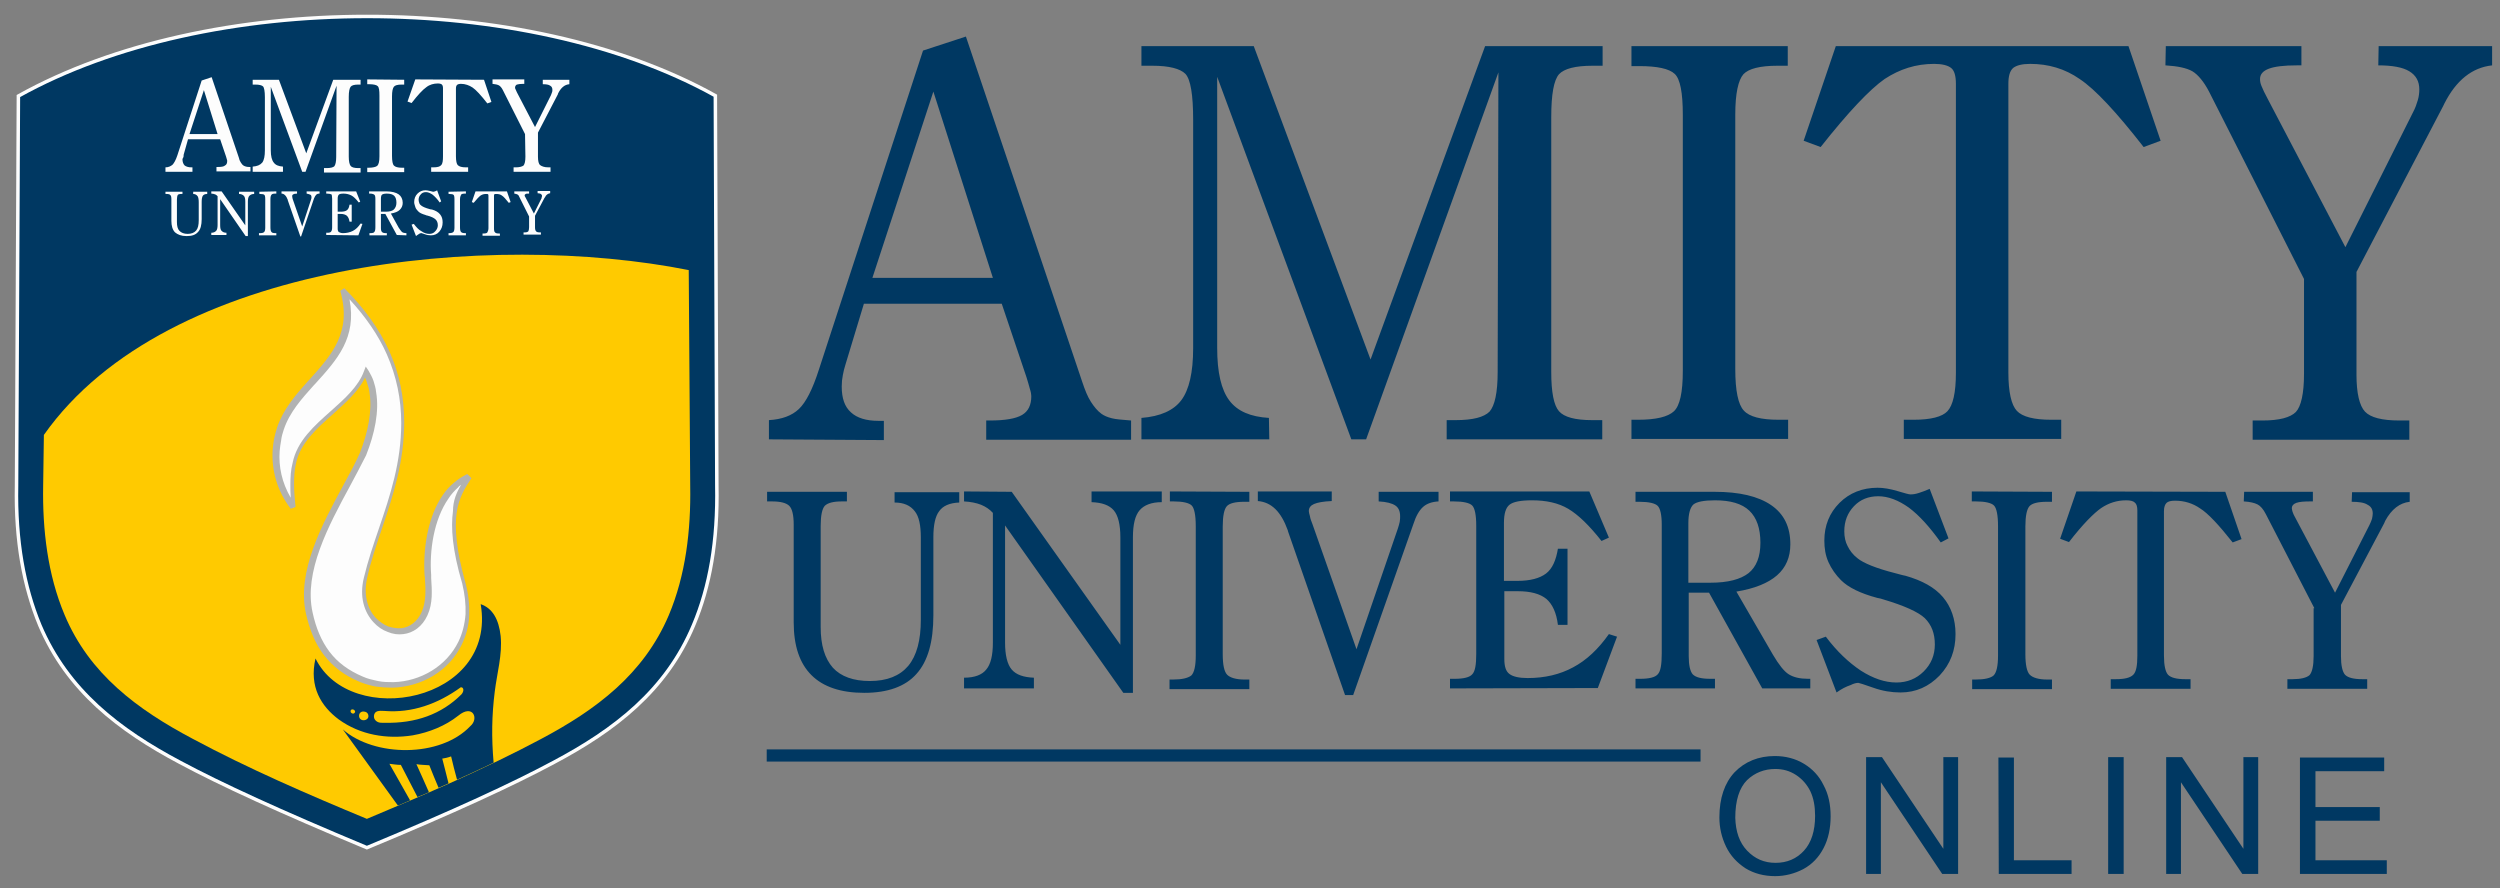 <svg width="152" height="54" viewBox="0 0 152 54" fill="none" xmlns="http://www.w3.org/2000/svg">
<rect x="0" y="0" width="152" height="54" fill="#808080" stroke="none"/>
<path fill-rule="evenodd" clip-rule="evenodd" d="M22.306 51.539C27.608 49.337 31.203 47.675 33.675 46.349C37.359 44.394 40.505 41.99 42.167 38.014C43.156 35.677 43.65 32.891 43.583 29.52C43.56 21.612 43.516 13.725 43.493 5.817C31.945 -0.609 12.667 -0.609 1.118 5.839C1.073 13.725 1.051 21.634 1.006 29.52C0.938 32.891 1.455 35.677 2.421 38.014C4.106 41.99 7.252 44.394 10.937 46.349C13.408 47.675 17.026 49.337 22.306 51.539Z" fill="#003862" stroke="#FDFDFD" stroke-width="0.213" stroke-miterlimit="10"/>
<path fill-rule="evenodd" clip-rule="evenodd" d="M22.306 49.787C25.856 48.304 29.518 46.731 32.888 44.934C36.236 43.159 39.134 41.002 40.662 37.407C41.696 34.958 42.01 32.217 41.965 29.566L41.875 16.422C29.922 14.04 10.173 15.793 2.668 26.442L2.624 29.543C2.579 32.194 2.893 34.935 3.927 37.384C5.432 40.979 8.353 43.136 11.701 44.911C15.093 46.731 18.733 48.304 22.306 49.787Z" fill="#FFCA00"/>
<path fill-rule="evenodd" clip-rule="evenodd" d="M28.529 28.981C26.485 29.925 25.901 32.868 26.035 34.958C26.08 35.767 26.17 36.575 25.833 37.339C24.867 39.519 21.519 38.193 22.238 35.16C22.957 32.082 24.485 29.341 24.485 25.723C24.485 22.735 23.294 20.084 20.89 17.702C21.632 20.309 20.373 21.679 18.958 23.274C18.194 24.151 17.408 24.982 17.026 26.105C16.509 27.656 16.666 29.386 17.834 30.891C17.7 29.925 17.677 29.026 17.857 28.217C18.351 25.836 21.452 24.735 22.193 22.668C23.002 23.993 22.755 25.881 22.059 27.678C20.755 30.419 18.104 34.149 18.778 37.317C19.205 39.249 20.149 40.62 21.946 41.361C24.148 42.26 26.912 41.361 27.968 39.159C28.485 38.081 28.529 36.868 28.192 35.542C26.979 31.453 27.721 30.172 28.529 28.981Z" fill="#FDFDFD"/>
<path fill-rule="evenodd" clip-rule="evenodd" d="M28.439 28.847L28.664 29.071C28.282 29.655 27.9 30.24 27.765 31.183C27.631 32.127 27.743 33.453 28.305 35.452C28.484 36.126 28.552 36.778 28.529 37.407C28.507 38.036 28.35 38.62 28.08 39.182C27.294 40.822 25.608 41.766 23.856 41.811C23.519 41.811 23.182 41.788 22.845 41.743C22.508 41.676 22.171 41.586 21.856 41.451C20.935 41.069 20.239 40.53 19.699 39.834C19.16 39.137 18.823 38.283 18.599 37.295C18.037 34.733 19.587 31.88 20.913 29.431C21.272 28.779 21.609 28.15 21.879 27.544C22.373 26.285 22.643 24.982 22.463 23.859C22.441 23.657 22.373 23.432 22.306 23.252C22.283 23.162 22.238 23.05 22.193 22.96C21.789 23.814 21.003 24.488 20.239 25.184C19.25 26.061 18.239 26.959 17.992 28.195C17.902 28.577 17.88 29.004 17.88 29.453C17.88 29.903 17.924 30.352 17.969 30.824L17.677 30.936C16.823 29.813 16.509 28.577 16.576 27.364C16.599 27.139 16.621 26.892 16.666 26.667C16.711 26.443 16.779 26.218 16.846 25.993C17.228 24.87 17.969 24.016 18.733 23.162L18.801 23.095C20.194 21.544 21.407 20.196 20.688 17.68L20.935 17.523C22.148 18.736 23.07 20.017 23.676 21.365C24.283 22.713 24.575 24.151 24.575 25.656C24.575 28.105 23.901 30.127 23.227 32.127C22.89 33.116 22.553 34.104 22.328 35.115C22.081 36.171 22.351 37.025 22.845 37.564C23.07 37.789 23.317 37.969 23.586 38.081C23.856 38.171 24.126 38.216 24.418 38.193C24.912 38.126 25.361 37.811 25.631 37.227C25.923 36.576 25.878 35.834 25.833 35.115L25.811 34.935C25.721 33.408 25.991 31.43 26.934 30.082C27.114 29.813 27.339 29.566 27.586 29.363C27.833 29.139 28.102 28.982 28.395 28.824L28.439 28.847ZM28.035 29.476C27.968 29.521 27.9 29.566 27.855 29.633C27.631 29.835 27.428 30.06 27.271 30.307C26.372 31.588 26.103 33.498 26.215 34.958V35.138C26.26 35.902 26.328 36.666 25.991 37.407C25.676 38.103 25.114 38.486 24.53 38.553C24.215 38.598 23.878 38.553 23.564 38.418C23.249 38.306 22.957 38.103 22.71 37.834C22.148 37.227 21.834 36.284 22.126 35.115C22.373 34.082 22.71 33.093 23.047 32.105C23.721 30.127 24.395 28.105 24.395 25.724C24.395 24.263 24.103 22.87 23.519 21.544C23.002 20.376 22.238 19.275 21.25 18.197C21.699 20.533 20.508 21.859 19.16 23.342L19.093 23.409C18.351 24.241 17.61 25.049 17.25 26.128C17.183 26.33 17.116 26.555 17.093 26.78C17.048 27.004 17.026 27.206 17.003 27.431C16.936 28.375 17.138 29.341 17.677 30.262C17.655 29.992 17.655 29.723 17.655 29.476C17.655 29.026 17.677 28.577 17.79 28.15C18.059 26.802 19.115 25.881 20.126 24.982C20.958 24.241 21.789 23.499 22.126 22.578L22.238 22.286L22.418 22.556C22.53 22.758 22.643 22.96 22.71 23.162C22.777 23.387 22.845 23.589 22.867 23.836C23.07 25.005 22.777 26.375 22.261 27.678C21.969 28.262 21.632 28.892 21.272 29.566C19.969 31.97 18.464 34.778 19.003 37.227C19.205 38.171 19.542 38.98 20.036 39.631C20.531 40.283 21.205 40.777 22.058 41.137C22.351 41.272 22.665 41.339 22.98 41.406C23.294 41.474 23.609 41.474 23.923 41.474C25.541 41.429 27.136 40.53 27.878 39.002C28.125 38.486 28.26 37.924 28.305 37.34C28.327 36.755 28.26 36.126 28.102 35.475C27.496 33.43 27.406 32.06 27.541 31.071C27.541 30.442 27.765 29.925 28.035 29.476Z" fill="#B1B2B2"/>
<path fill-rule="evenodd" clip-rule="evenodd" d="M19.183 40.035C21.295 44.349 30.237 42.709 29.226 36.733C29.945 36.98 30.327 37.654 30.439 38.665C30.552 39.811 30.215 40.934 30.08 42.058C29.9 43.495 29.878 44.844 30.012 46.371C29.271 46.731 28.529 47.068 27.788 47.405C27.653 46.933 27.541 46.461 27.428 45.989C27.249 46.057 27.047 46.102 26.889 46.124C27.024 46.619 27.136 47.113 27.271 47.63L26.665 47.899C26.462 47.428 26.283 46.978 26.103 46.529C25.856 46.506 25.541 46.506 25.317 46.461C25.564 47.023 25.833 47.585 26.08 48.169L25.384 48.461L24.373 46.506C24.126 46.506 23.901 46.461 23.676 46.439C24.081 47.158 24.508 47.922 24.934 48.663L24.193 48.978L20.845 44.349C22.755 46.034 26.777 46.079 28.597 44.147C29.136 43.698 28.754 42.776 27.855 43.518C27.091 44.125 26.103 44.529 25.092 44.709C23.519 44.956 21.901 44.686 20.598 43.743C19.542 42.956 18.778 41.766 19.183 40.035ZM21.474 43.136C21.542 43.158 21.609 43.226 21.587 43.293C21.564 43.361 21.497 43.406 21.43 43.383C21.362 43.361 21.295 43.293 21.317 43.226C21.317 43.158 21.385 43.114 21.474 43.136ZM22.171 43.271C22.328 43.293 22.418 43.428 22.396 43.585C22.373 43.72 22.216 43.81 22.059 43.788C21.901 43.765 21.811 43.63 21.834 43.473C21.856 43.316 22.014 43.226 22.171 43.271ZM22.755 43.428C22.71 43.563 22.733 43.72 22.867 43.833C23.025 43.967 23.204 43.945 23.384 43.945C25.271 43.99 26.844 43.428 28.058 42.215C28.237 42.013 28.192 41.766 28.013 41.788C26.62 42.799 25.047 43.361 23.384 43.226C23.204 43.226 22.845 43.158 22.755 43.428ZM53.042 16.893H60.367L56.749 5.569L53.042 16.893ZM46.751 26.712V25.544C47.538 25.498 48.144 25.274 48.571 24.869C48.998 24.465 49.402 23.679 49.784 22.488L56.12 3.075L58.727 2.222L65.804 23.229C65.961 23.701 66.119 24.105 66.321 24.42C66.523 24.735 66.725 24.982 66.972 25.162C67.13 25.274 67.332 25.364 67.602 25.431C67.849 25.498 68.253 25.521 68.77 25.566V26.734H59.962V25.566H60.187C61.108 25.566 61.76 25.454 62.142 25.229C62.524 25.004 62.703 24.622 62.703 24.083C62.703 23.993 62.681 23.836 62.614 23.634C62.569 23.431 62.479 23.184 62.411 22.937L60.906 18.466H52.525L51.402 22.173C51.335 22.375 51.29 22.578 51.245 22.802C51.2 23.027 51.177 23.252 51.177 23.499C51.177 24.218 51.357 24.735 51.739 25.072C52.099 25.409 52.66 25.588 53.424 25.588H53.739V26.757L46.751 26.712ZM91.103 4.401L83.06 26.712H82.161L74.005 4.671V21.162C74.005 22.645 74.252 23.701 74.746 24.353C75.241 25.004 76.027 25.341 77.15 25.409L77.173 26.712H69.399V25.409C70.545 25.319 71.354 24.959 71.826 24.33C72.297 23.701 72.544 22.645 72.544 21.162V7.299C72.544 5.749 72.387 4.828 72.073 4.491C71.758 4.176 71.084 3.997 70.073 3.997H69.399V2.806H76.229L83.329 21.859L90.294 2.806H97.439V3.997H96.833C95.777 3.997 95.103 4.176 94.788 4.513C94.473 4.873 94.316 5.727 94.316 7.12V22.623C94.316 23.858 94.473 24.645 94.788 25.004C95.103 25.364 95.777 25.544 96.81 25.544H97.417V26.712H87.958V25.544H88.497C89.553 25.544 90.227 25.364 90.564 25.027C90.879 24.667 91.058 23.881 91.058 22.623L91.103 4.401ZM108.696 2.806V3.997H108.067C107.011 3.997 106.314 4.176 106 4.513C105.685 4.873 105.505 5.682 105.505 6.962V22.443C105.505 23.768 105.685 24.6 106.022 24.959C106.359 25.341 107.078 25.521 108.134 25.521H108.718V26.689H99.192V25.521H99.596C100.697 25.521 101.416 25.341 101.776 25.004C102.135 24.667 102.315 23.858 102.315 22.555V6.985C102.315 5.637 102.158 4.805 101.821 4.491C101.483 4.176 100.765 4.019 99.664 4.019H99.192V2.806H108.696ZM129.411 2.806L131.366 8.558L130.333 8.94C128.67 6.805 127.367 5.412 126.446 4.805C125.547 4.176 124.536 3.884 123.435 3.884C122.941 3.884 122.604 3.974 122.401 4.131C122.199 4.311 122.109 4.626 122.109 5.097V22.645C122.109 23.836 122.289 24.622 122.626 24.982C122.963 25.341 123.66 25.521 124.716 25.521H125.322V26.689H115.751V25.521H116.357C117.391 25.521 118.087 25.341 118.402 25.004C118.739 24.645 118.919 23.881 118.919 22.668V5.097C118.919 4.626 118.829 4.289 118.627 4.131C118.424 3.974 118.087 3.884 117.593 3.884C116.492 3.884 115.504 4.199 114.582 4.805C113.684 5.434 112.381 6.805 110.695 8.94L109.662 8.558L111.617 2.806H129.411ZM140.084 16.961L134.309 5.569C133.995 4.963 133.635 4.536 133.298 4.334C132.939 4.131 132.4 4.019 131.658 3.974L131.681 2.806H139.926V3.974H139.634C138.87 3.974 138.309 4.041 137.949 4.176C137.59 4.311 137.41 4.513 137.41 4.805C137.41 4.94 137.433 5.075 137.5 5.232C137.567 5.412 137.702 5.682 137.904 6.064L142.6 15.028L146.712 6.828C146.847 6.58 146.937 6.311 147.004 6.086C147.071 5.861 147.094 5.637 147.094 5.434C147.094 4.94 146.892 4.581 146.487 4.334C146.083 4.086 145.431 3.974 144.6 3.974L144.622 2.806H151.52V3.974C150.307 4.109 149.341 4.873 148.622 6.288C148.554 6.423 148.509 6.535 148.464 6.603L143.274 16.534V22.78C143.274 23.903 143.454 24.667 143.791 25.027C144.128 25.386 144.825 25.566 145.881 25.566H146.487V26.734H136.961V25.566H137.567C138.578 25.566 139.252 25.386 139.589 25.049C139.904 24.712 140.084 23.926 140.084 22.735V16.961ZM54.39 30.554V29.925H58.322V30.554C57.738 30.576 57.334 30.756 57.109 31.071C56.862 31.385 56.749 31.924 56.749 32.666V37.407C56.749 39.024 56.412 40.215 55.716 40.979C55.042 41.743 53.963 42.125 52.548 42.125C51.132 42.125 50.054 41.766 49.335 41.047C48.616 40.328 48.257 39.272 48.257 37.834V31.902C48.257 31.318 48.167 30.936 47.987 30.756C47.807 30.576 47.448 30.486 46.931 30.486H46.639V29.902H51.492V30.486H51.2C50.66 30.486 50.324 30.576 50.144 30.756C49.986 30.936 49.897 31.34 49.897 31.969V38.126C49.897 39.227 50.144 40.035 50.638 40.597C51.132 41.136 51.896 41.406 52.885 41.406C53.941 41.406 54.705 41.091 55.222 40.485C55.738 39.856 55.986 38.934 55.986 37.676V32.688C55.986 31.924 55.873 31.408 55.626 31.093C55.356 30.734 54.952 30.554 54.39 30.554ZM61.513 29.902L68.118 39.204V32.666C68.118 31.902 67.984 31.34 67.714 31.026C67.444 30.711 66.995 30.554 66.366 30.531V29.88H70.635V30.531C70.006 30.531 69.556 30.711 69.287 31.026C69.017 31.34 68.882 31.88 68.882 32.666V42.125H68.298L61.108 31.947V39.069C61.108 39.833 61.243 40.395 61.513 40.709C61.782 41.024 62.232 41.181 62.861 41.204V41.855H58.614V41.204C59.266 41.204 59.715 41.024 59.962 40.709C60.232 40.395 60.367 39.856 60.367 39.069V31.183C60.165 30.958 59.917 30.801 59.648 30.689C59.356 30.576 59.019 30.509 58.614 30.486V29.88L61.513 29.902ZM75.96 29.902V30.509H75.645C75.106 30.509 74.746 30.599 74.589 30.779C74.432 30.958 74.342 31.363 74.342 32.014V39.766C74.342 40.417 74.432 40.844 74.612 41.024C74.791 41.204 75.151 41.316 75.668 41.316H75.96V41.9H71.107V41.316H71.309C71.871 41.316 72.23 41.226 72.432 41.069C72.612 40.889 72.702 40.485 72.702 39.856V31.992C72.702 31.318 72.612 30.891 72.455 30.734C72.297 30.576 71.915 30.486 71.354 30.486H71.129V29.88L75.96 29.902ZM81.779 42.26L78.319 32.329C78.319 32.306 78.296 32.261 78.296 32.239C77.892 31.116 77.308 30.531 76.476 30.464V29.88H80.97V30.464C80.453 30.486 80.094 30.554 79.892 30.644C79.689 30.734 79.577 30.868 79.577 31.071C79.577 31.138 79.6 31.228 79.644 31.385C79.667 31.543 79.734 31.7 79.802 31.88L82.475 39.474L84.992 32.127C85.037 31.969 85.082 31.857 85.104 31.722C85.127 31.587 85.127 31.475 85.127 31.385C85.127 31.093 85.037 30.868 84.835 30.734C84.632 30.599 84.295 30.509 83.823 30.486V29.902H87.463V30.486C87.059 30.509 86.744 30.621 86.52 30.823C86.295 31.026 86.093 31.363 85.936 31.857L82.273 42.26H81.779ZM88.16 41.855V41.271H88.452C88.991 41.271 89.351 41.181 89.508 41.002C89.688 40.822 89.755 40.417 89.755 39.766V31.969C89.755 31.295 89.665 30.891 89.508 30.734C89.351 30.576 88.969 30.486 88.385 30.486H88.16V29.88H96.63L97.821 32.688L97.372 32.891C96.63 31.947 95.956 31.295 95.35 30.936C94.743 30.576 94.002 30.419 93.148 30.419C92.451 30.419 92.002 30.509 91.777 30.689C91.553 30.868 91.44 31.228 91.44 31.79V35.317H92.272C93.035 35.317 93.62 35.16 94.002 34.868C94.384 34.576 94.608 34.059 94.721 33.362H95.305V37.991H94.721C94.631 37.249 94.384 36.733 94.024 36.418C93.642 36.103 93.058 35.946 92.294 35.946H91.463V40.058C91.463 40.507 91.553 40.822 91.777 40.979C91.98 41.136 92.361 41.226 92.878 41.226C93.934 41.226 94.855 41.002 95.642 40.575C96.451 40.148 97.17 39.474 97.821 38.553L98.316 38.71L97.147 41.833L88.16 41.855ZM107.145 41.855L103.91 36.036H102.674V39.878C102.674 40.462 102.764 40.822 102.921 41.002C103.101 41.181 103.438 41.271 103.977 41.271H104.27V41.855H99.439V41.271H99.731C100.27 41.271 100.63 41.181 100.787 41.002C100.967 40.822 101.034 40.395 101.034 39.721V31.902C101.034 31.295 100.944 30.913 100.787 30.756C100.63 30.599 100.248 30.509 99.686 30.509H99.439V29.902H104.247C105.752 29.902 106.898 30.172 107.685 30.711C108.471 31.25 108.853 32.037 108.853 33.093C108.853 33.879 108.583 34.508 108.044 34.98C107.505 35.452 106.674 35.789 105.573 35.969L107.797 39.811C108.157 40.417 108.471 40.822 108.763 41.002C109.055 41.181 109.437 41.271 109.932 41.271H110.066V41.855H107.145ZM102.652 35.429H104C105.056 35.429 105.82 35.227 106.314 34.845C106.786 34.463 107.033 33.857 107.033 33.003C107.033 32.127 106.808 31.475 106.359 31.048C105.91 30.621 105.213 30.419 104.27 30.419C103.596 30.419 103.169 30.509 102.966 30.666C102.764 30.846 102.652 31.228 102.652 31.812V35.429ZM111.662 42.102L110.448 38.912L111.01 38.71C111.684 39.608 112.403 40.283 113.144 40.777C113.886 41.249 114.605 41.496 115.301 41.496C115.953 41.496 116.515 41.271 116.964 40.822C117.413 40.373 117.638 39.833 117.638 39.182C117.638 38.508 117.436 37.991 117.031 37.586C116.627 37.204 115.773 36.822 114.493 36.441C114.425 36.418 114.29 36.373 114.133 36.351C113.122 36.081 112.381 35.722 111.931 35.272C111.617 34.958 111.347 34.576 111.167 34.171C110.988 33.767 110.92 33.34 110.92 32.868C110.92 31.947 111.235 31.183 111.841 30.576C112.448 29.97 113.234 29.655 114.156 29.655C114.515 29.655 114.919 29.723 115.369 29.857C115.818 29.992 116.065 30.06 116.155 30.06C116.312 30.06 116.47 30.037 116.672 29.97C116.874 29.902 117.076 29.835 117.324 29.723L118.469 32.733L117.998 32.98C117.324 32.037 116.694 31.34 116.065 30.868C115.436 30.419 114.807 30.172 114.2 30.172C113.594 30.172 113.1 30.374 112.718 30.779C112.336 31.183 112.133 31.677 112.133 32.306C112.133 32.643 112.201 32.958 112.336 33.205C112.47 33.475 112.65 33.722 112.942 33.947C113.302 34.239 114.066 34.553 115.212 34.845C115.481 34.913 115.683 34.98 115.841 35.003C116.874 35.295 117.638 35.721 118.132 36.306C118.627 36.89 118.896 37.654 118.896 38.553C118.896 39.541 118.582 40.373 117.93 41.069C117.279 41.743 116.492 42.102 115.549 42.102C115.009 42.102 114.448 42.013 113.886 41.81C113.324 41.608 113.01 41.518 112.987 41.518C112.852 41.518 112.695 41.563 112.515 41.653C112.246 41.743 111.976 41.878 111.662 42.102ZM124.76 29.902V30.509H124.446C123.907 30.509 123.547 30.599 123.39 30.779C123.233 30.958 123.143 31.363 123.143 32.014V39.766C123.143 40.417 123.233 40.844 123.412 41.024C123.592 41.204 123.952 41.316 124.468 41.316H124.76V41.9H119.907V41.316H120.11C120.671 41.316 121.031 41.226 121.211 41.069C121.39 40.889 121.48 40.485 121.48 39.856V31.992C121.48 31.318 121.39 30.891 121.233 30.734C121.076 30.576 120.694 30.486 120.132 30.486H119.885V29.88L124.76 29.902ZM135.298 29.902L136.287 32.778L135.747 32.98C134.894 31.902 134.242 31.206 133.77 30.913C133.321 30.599 132.804 30.442 132.242 30.442C131.995 30.442 131.815 30.486 131.726 30.576C131.636 30.666 131.568 30.823 131.568 31.071V39.856C131.568 40.462 131.658 40.844 131.815 41.024C131.995 41.204 132.332 41.294 132.871 41.294H133.186V41.878H128.333V41.294H128.647C129.187 41.294 129.524 41.204 129.703 41.024C129.883 40.844 129.951 40.462 129.951 39.856V31.048C129.951 30.801 129.906 30.644 129.793 30.554C129.703 30.464 129.524 30.419 129.277 30.419C128.715 30.419 128.221 30.576 127.749 30.891C127.299 31.206 126.625 31.88 125.794 32.958L125.255 32.756L126.243 29.88L135.298 29.902ZM140.713 36.98L137.77 31.273C137.612 30.958 137.433 30.756 137.253 30.666C137.073 30.576 136.803 30.509 136.421 30.486L136.444 29.902H140.623V30.486H140.466C140.084 30.486 139.792 30.509 139.612 30.576C139.432 30.644 139.342 30.756 139.342 30.891C139.342 30.958 139.365 31.026 139.387 31.116C139.41 31.206 139.477 31.34 139.589 31.543L141.971 36.036L144.061 31.924C144.128 31.79 144.173 31.677 144.218 31.543C144.24 31.43 144.263 31.318 144.263 31.228C144.263 30.981 144.173 30.801 143.948 30.689C143.746 30.554 143.409 30.509 142.982 30.509L143.005 29.925H146.51V30.509C145.903 30.576 145.409 30.958 145.027 31.655C145.004 31.722 144.959 31.79 144.959 31.812L142.331 36.778V39.901C142.331 40.462 142.42 40.844 142.578 41.024C142.757 41.204 143.094 41.294 143.634 41.294H143.926V41.878H139.073V41.294H139.387C139.904 41.294 140.241 41.204 140.421 41.047C140.578 40.867 140.668 40.485 140.668 39.901V36.98H140.713Z" fill="#003862"/>
<path d="M103.393 46.304H46.616V45.563H103.393V46.304Z" fill="#003862"/>
<path fill-rule="evenodd" clip-rule="evenodd" d="M11.521 8.153H13.229L12.397 5.479L11.521 8.153ZM10.06 10.445V10.175C10.24 10.175 10.375 10.108 10.487 10.018C10.577 9.928 10.69 9.726 10.78 9.456L12.262 4.895L12.869 4.693L14.532 9.614C14.554 9.726 14.599 9.816 14.644 9.883C14.689 9.951 14.734 10.018 14.801 10.063C14.824 10.085 14.891 10.108 14.959 10.13C15.026 10.153 15.116 10.153 15.228 10.153V10.422H13.161V10.153H13.229C13.453 10.153 13.611 10.13 13.678 10.063C13.768 10.018 13.813 9.928 13.813 9.793C13.813 9.771 13.813 9.726 13.79 9.681C13.768 9.636 13.768 9.569 13.745 9.524L13.386 8.468H11.431L11.184 9.344C11.162 9.389 11.162 9.434 11.162 9.501C11.162 9.569 11.094 9.636 11.094 9.681C11.094 9.838 11.139 9.973 11.229 10.063C11.319 10.13 11.454 10.175 11.633 10.175H11.701V10.445H10.06ZM20.463 5.21L18.576 10.445H18.374L16.464 5.277V9.142C16.464 9.501 16.531 9.748 16.644 9.883C16.756 10.04 16.936 10.108 17.205 10.13V10.445H15.363V10.13C15.633 10.108 15.812 10.04 15.947 9.883C16.059 9.726 16.105 9.479 16.105 9.142V5.906C16.105 5.547 16.059 5.322 15.992 5.255C15.925 5.187 15.768 5.142 15.52 5.142H15.363V4.85H16.958L18.621 9.322L20.261 4.85H21.924V5.142H21.789C21.542 5.142 21.384 5.187 21.317 5.277C21.25 5.367 21.205 5.569 21.205 5.884V9.524C21.205 9.816 21.25 9.996 21.317 10.085C21.384 10.175 21.542 10.22 21.789 10.22H21.924V10.49H19.699V10.22H19.857C20.104 10.22 20.261 10.175 20.328 10.108C20.396 10.018 20.441 9.838 20.441 9.546L20.463 5.21ZM24.575 4.85V5.142H24.418C24.171 5.142 24.013 5.187 23.946 5.277C23.878 5.367 23.834 5.547 23.834 5.861V9.479C23.834 9.793 23.878 9.996 23.946 10.063C24.036 10.153 24.193 10.198 24.44 10.198H24.575V10.467H22.328V10.198H22.418C22.665 10.198 22.845 10.153 22.935 10.085C23.025 9.996 23.07 9.816 23.07 9.501V5.817C23.07 5.502 23.047 5.3 22.957 5.232C22.89 5.165 22.71 5.12 22.441 5.12H22.328V4.828L24.575 4.85ZM29.428 4.85L29.878 6.198L29.63 6.288C29.248 5.794 28.934 5.457 28.732 5.322C28.529 5.187 28.282 5.098 28.035 5.098C27.923 5.098 27.833 5.12 27.788 5.165C27.743 5.21 27.721 5.277 27.721 5.39V9.501C27.721 9.793 27.765 9.973 27.833 10.04C27.923 10.13 28.08 10.175 28.327 10.175H28.462V10.445H26.215V10.175H26.35C26.597 10.175 26.754 10.13 26.822 10.04C26.912 9.951 26.934 9.771 26.934 9.501V5.367C26.934 5.255 26.912 5.187 26.867 5.142C26.822 5.098 26.732 5.075 26.62 5.075C26.372 5.075 26.125 5.142 25.923 5.3C25.698 5.457 25.406 5.772 25.024 6.266L24.777 6.176L25.249 4.828L29.428 4.85ZM31.922 8.153L30.574 5.479C30.507 5.345 30.417 5.232 30.327 5.187C30.237 5.142 30.125 5.12 29.945 5.098V4.828H31.877V5.098H31.81C31.63 5.098 31.495 5.12 31.428 5.142C31.36 5.165 31.315 5.255 31.315 5.322C31.315 5.345 31.315 5.39 31.338 5.412C31.36 5.457 31.383 5.524 31.428 5.614L32.529 7.726L33.495 5.794C33.517 5.727 33.54 5.682 33.562 5.614C33.585 5.569 33.585 5.524 33.585 5.457C33.585 5.345 33.54 5.255 33.45 5.21C33.36 5.142 33.203 5.12 33.001 5.12V4.85H34.618V5.12C34.326 5.142 34.102 5.345 33.944 5.659C33.922 5.682 33.922 5.727 33.922 5.727L32.708 8.063V9.524C32.708 9.793 32.753 9.973 32.843 10.04C32.933 10.108 33.09 10.175 33.338 10.175H33.472V10.445H31.226V10.175H31.36C31.585 10.175 31.742 10.13 31.832 10.063C31.9 9.973 31.945 9.816 31.945 9.524L31.922 8.153ZM11.746 11.793V11.658H12.599V11.793C12.465 11.793 12.375 11.838 12.33 11.905C12.285 11.973 12.262 12.108 12.262 12.265V13.321C12.262 13.68 12.195 13.95 12.038 14.107C11.88 14.287 11.656 14.354 11.341 14.354C11.027 14.354 10.802 14.264 10.645 14.13C10.487 13.973 10.42 13.725 10.42 13.433V12.108C10.42 11.973 10.398 11.883 10.353 11.861C10.33 11.816 10.24 11.793 10.128 11.793H10.06V11.658H11.094V11.793H11.027C10.914 11.793 10.825 11.816 10.802 11.861C10.78 11.905 10.757 11.995 10.757 12.13V13.501C10.757 13.748 10.802 13.928 10.914 14.04C11.027 14.152 11.184 14.22 11.409 14.22C11.633 14.22 11.813 14.152 11.925 14.017C12.038 13.883 12.083 13.68 12.083 13.388V12.287C12.083 12.13 12.06 11.995 12.015 11.928C11.948 11.838 11.858 11.793 11.746 11.793ZM13.476 11.636L14.914 13.703V12.265C14.914 12.085 14.891 11.973 14.824 11.905C14.756 11.838 14.666 11.793 14.532 11.793V11.658H15.453V11.793C15.318 11.793 15.228 11.838 15.161 11.905C15.093 11.973 15.071 12.108 15.071 12.265V14.354H14.936L13.386 12.108V13.68C13.386 13.86 13.408 13.973 13.476 14.04C13.543 14.107 13.633 14.152 13.768 14.152V14.287H12.847V14.152C12.981 14.152 13.071 14.107 13.139 14.04C13.206 13.973 13.229 13.838 13.229 13.68V11.928C13.184 11.883 13.139 11.838 13.071 11.816C13.004 11.793 12.937 11.771 12.847 11.771V11.636H13.476ZM16.801 11.636V11.771H16.734C16.621 11.771 16.531 11.793 16.509 11.838C16.464 11.883 16.442 11.973 16.442 12.108V13.815C16.442 13.973 16.464 14.062 16.509 14.107C16.531 14.152 16.621 14.175 16.734 14.175H16.801V14.309H15.745V14.175H15.812C15.947 14.175 16.015 14.152 16.059 14.107C16.105 14.062 16.127 13.973 16.127 13.838V12.108C16.127 11.95 16.105 11.861 16.059 11.838C16.037 11.816 15.947 11.793 15.812 11.793H15.768V11.658L16.801 11.636ZM18.261 14.377L17.497 12.175V12.152C17.408 11.905 17.273 11.771 17.116 11.771V11.636H18.059V11.771C17.947 11.771 17.857 11.793 17.834 11.816C17.79 11.838 17.767 11.861 17.767 11.905V11.973C17.767 11.995 17.79 12.04 17.79 12.085L18.374 13.77L18.913 12.13C18.913 12.108 18.936 12.063 18.936 12.04V11.973C18.936 11.905 18.913 11.861 18.868 11.838C18.823 11.816 18.756 11.793 18.643 11.771V11.636H19.43V11.771C19.34 11.771 19.273 11.793 19.228 11.838C19.183 11.883 19.138 11.95 19.093 12.063L18.306 14.377H18.261ZM19.834 14.287V14.152H19.902C20.014 14.152 20.104 14.13 20.126 14.085C20.171 14.04 20.194 13.95 20.194 13.815V12.085C20.194 11.928 20.171 11.838 20.149 11.816C20.081 11.793 19.991 11.771 19.879 11.771H19.834V11.636H21.654L21.901 12.265L21.811 12.31C21.654 12.108 21.497 11.95 21.362 11.883C21.227 11.816 21.07 11.771 20.89 11.771C20.733 11.771 20.643 11.793 20.598 11.838C20.553 11.883 20.531 11.973 20.531 12.085V12.871H20.71C20.868 12.871 21.003 12.849 21.092 12.782C21.182 12.714 21.227 12.602 21.25 12.445H21.384V13.478H21.25C21.227 13.321 21.182 13.209 21.092 13.119C21.003 13.051 20.89 13.006 20.71 13.006H20.531V13.905C20.531 13.995 20.553 14.062 20.598 14.107C20.643 14.13 20.733 14.175 20.845 14.175C21.07 14.175 21.272 14.13 21.452 14.04C21.632 13.95 21.789 13.793 21.924 13.591L22.036 13.613L21.789 14.309L19.834 14.287ZM24.126 14.287L23.429 13.006H23.16V13.86C23.16 13.995 23.182 14.062 23.227 14.107C23.272 14.152 23.339 14.175 23.452 14.175H23.519V14.309H22.463V14.175H22.53C22.643 14.175 22.733 14.152 22.755 14.107C22.8 14.062 22.823 13.973 22.823 13.815V12.085C22.823 11.95 22.8 11.861 22.755 11.838C22.733 11.816 22.643 11.771 22.508 11.771H22.441V11.636H23.497C23.811 11.636 24.081 11.703 24.238 11.816C24.395 11.928 24.485 12.108 24.485 12.332C24.485 12.512 24.418 12.647 24.305 12.759C24.193 12.871 24.013 12.939 23.766 12.984L24.238 13.838C24.328 13.973 24.395 14.062 24.44 14.107C24.508 14.152 24.597 14.175 24.687 14.175H24.71V14.309L24.126 14.287ZM23.16 12.871H23.452C23.676 12.871 23.856 12.827 23.946 12.737C24.036 12.647 24.103 12.512 24.103 12.332C24.103 12.13 24.058 11.995 23.968 11.905C23.878 11.816 23.721 11.771 23.519 11.771C23.384 11.771 23.272 11.793 23.227 11.838C23.182 11.861 23.16 11.973 23.16 12.085V12.871ZM25.294 14.354L25.024 13.658L25.159 13.613C25.316 13.815 25.451 13.973 25.631 14.062C25.788 14.175 25.945 14.22 26.103 14.22C26.238 14.22 26.372 14.175 26.462 14.062C26.552 13.973 26.62 13.838 26.62 13.703C26.62 13.546 26.575 13.433 26.485 13.343C26.395 13.254 26.215 13.164 25.945 13.096C25.923 13.096 25.901 13.096 25.878 13.074C25.653 13.006 25.496 12.939 25.406 12.827C25.339 12.759 25.271 12.669 25.249 12.579C25.227 12.49 25.182 12.4 25.182 12.287C25.182 12.085 25.249 11.905 25.384 11.771C25.519 11.636 25.676 11.568 25.878 11.568C25.968 11.568 26.035 11.591 26.148 11.613C26.238 11.636 26.305 11.658 26.328 11.658C26.35 11.658 26.395 11.658 26.44 11.636C26.485 11.613 26.53 11.613 26.575 11.568L26.822 12.242L26.732 12.31C26.597 12.108 26.44 11.95 26.305 11.838C26.17 11.748 26.035 11.681 25.901 11.681C25.766 11.681 25.653 11.726 25.586 11.816C25.496 11.905 25.451 12.018 25.451 12.152C25.451 12.22 25.474 12.287 25.496 12.355C25.519 12.422 25.564 12.467 25.631 12.512C25.721 12.579 25.878 12.647 26.125 12.714C26.193 12.737 26.215 12.737 26.26 12.737C26.485 12.804 26.642 12.894 26.754 13.029C26.867 13.164 26.912 13.321 26.912 13.523C26.912 13.748 26.844 13.928 26.709 14.085C26.575 14.242 26.395 14.309 26.193 14.309C26.08 14.309 25.945 14.287 25.833 14.242L25.631 14.175C25.608 14.175 25.564 14.175 25.519 14.197C25.429 14.264 25.361 14.287 25.294 14.354ZM28.327 11.636V11.771H28.26C28.147 11.771 28.058 11.793 28.035 11.838C28.013 11.883 27.968 11.973 27.968 12.108V13.815C27.968 13.973 27.99 14.062 28.035 14.107C28.08 14.152 28.147 14.175 28.26 14.175H28.327V14.309H27.271V14.175H27.316C27.428 14.175 27.518 14.152 27.563 14.107C27.608 14.062 27.631 13.973 27.631 13.838V12.108C27.631 11.95 27.608 11.861 27.563 11.838C27.541 11.816 27.451 11.793 27.316 11.793H27.271V11.658L28.327 11.636ZM30.821 11.636L31.046 12.287L30.933 12.332C30.754 12.108 30.619 11.95 30.507 11.883C30.417 11.816 30.304 11.793 30.169 11.793C30.125 11.793 30.08 11.793 30.057 11.816C30.035 11.838 30.035 11.883 30.035 11.928V13.883C30.035 14.017 30.057 14.107 30.102 14.13C30.125 14.175 30.215 14.197 30.327 14.197H30.394V14.332H29.338V14.197H29.406C29.518 14.197 29.608 14.175 29.63 14.13C29.653 14.085 29.698 13.995 29.698 13.883V11.928C29.698 11.883 29.698 11.838 29.675 11.816C29.653 11.793 29.608 11.793 29.563 11.793C29.428 11.793 29.338 11.816 29.226 11.883C29.136 11.95 28.979 12.108 28.799 12.332L28.687 12.287L28.911 11.636H30.821ZM32.192 13.209L31.563 11.95C31.54 11.883 31.495 11.838 31.45 11.816C31.405 11.793 31.36 11.793 31.27 11.771V11.636H32.169V11.771H32.147C32.057 11.771 31.989 11.771 31.967 11.793C31.922 11.816 31.9 11.838 31.9 11.861V11.905C31.9 11.928 31.922 11.95 31.945 11.995L32.461 12.984L32.911 12.085C32.933 12.063 32.933 12.018 32.933 11.995C32.933 11.973 32.956 11.95 32.956 11.928C32.956 11.861 32.933 11.838 32.888 11.793C32.843 11.771 32.776 11.748 32.686 11.748V11.613H33.45V11.748C33.315 11.771 33.203 11.838 33.135 11.995C33.135 12.018 33.113 12.018 33.113 12.018L32.529 13.119V13.815C32.529 13.95 32.551 14.017 32.596 14.062C32.619 14.107 32.708 14.13 32.821 14.13H32.888V14.264H31.832V14.13H31.9C32.012 14.13 32.079 14.107 32.124 14.062C32.147 14.017 32.169 13.928 32.169 13.815V13.164L32.192 13.209Z" fill="#FDFDFD"/>
<path d="M104.539 49.697C104.539 50.326 104.674 50.91 104.943 51.472C105.213 52.034 105.618 52.461 106.134 52.797C106.651 53.112 107.258 53.269 107.932 53.269C108.538 53.269 109.123 53.112 109.639 52.842C110.179 52.55 110.583 52.123 110.875 51.562C111.167 51 111.302 50.349 111.302 49.63C111.302 48.91 111.167 48.281 110.875 47.742C110.605 47.18 110.201 46.754 109.684 46.439C109.167 46.124 108.561 45.967 107.909 45.967C106.921 45.967 106.089 46.304 105.46 46.956C104.854 47.607 104.539 48.529 104.539 49.697ZM105.505 49.719C105.505 48.663 105.752 47.899 106.224 47.428C106.696 46.978 107.28 46.754 107.932 46.754C108.404 46.754 108.808 46.866 109.19 47.113C109.572 47.36 109.864 47.697 110.066 48.102C110.268 48.529 110.358 49.023 110.358 49.607C110.358 50.506 110.134 51.225 109.684 51.719C109.235 52.213 108.651 52.461 107.954 52.461C107.258 52.461 106.696 52.213 106.224 51.719C105.752 51.225 105.528 50.551 105.505 49.719ZM113.459 53.135H114.358V47.562L118.087 53.135H119.053V46.035H118.155V51.607L114.425 46.035H113.459V53.135ZM121.525 53.135H125.951V52.303H122.446V46.057H121.503L121.525 53.135ZM128.176 53.135H129.119V46.035H128.176V53.135ZM131.703 53.135H132.602V47.562L136.331 53.135H137.298V46.035H136.399V51.607L132.669 46.035H131.703V53.135ZM139.837 53.135H145.117V52.303H140.78V49.899H144.69V49.068H140.78V46.888H144.959V46.057H139.837V53.135Z" fill="#003862"/>
</svg>
